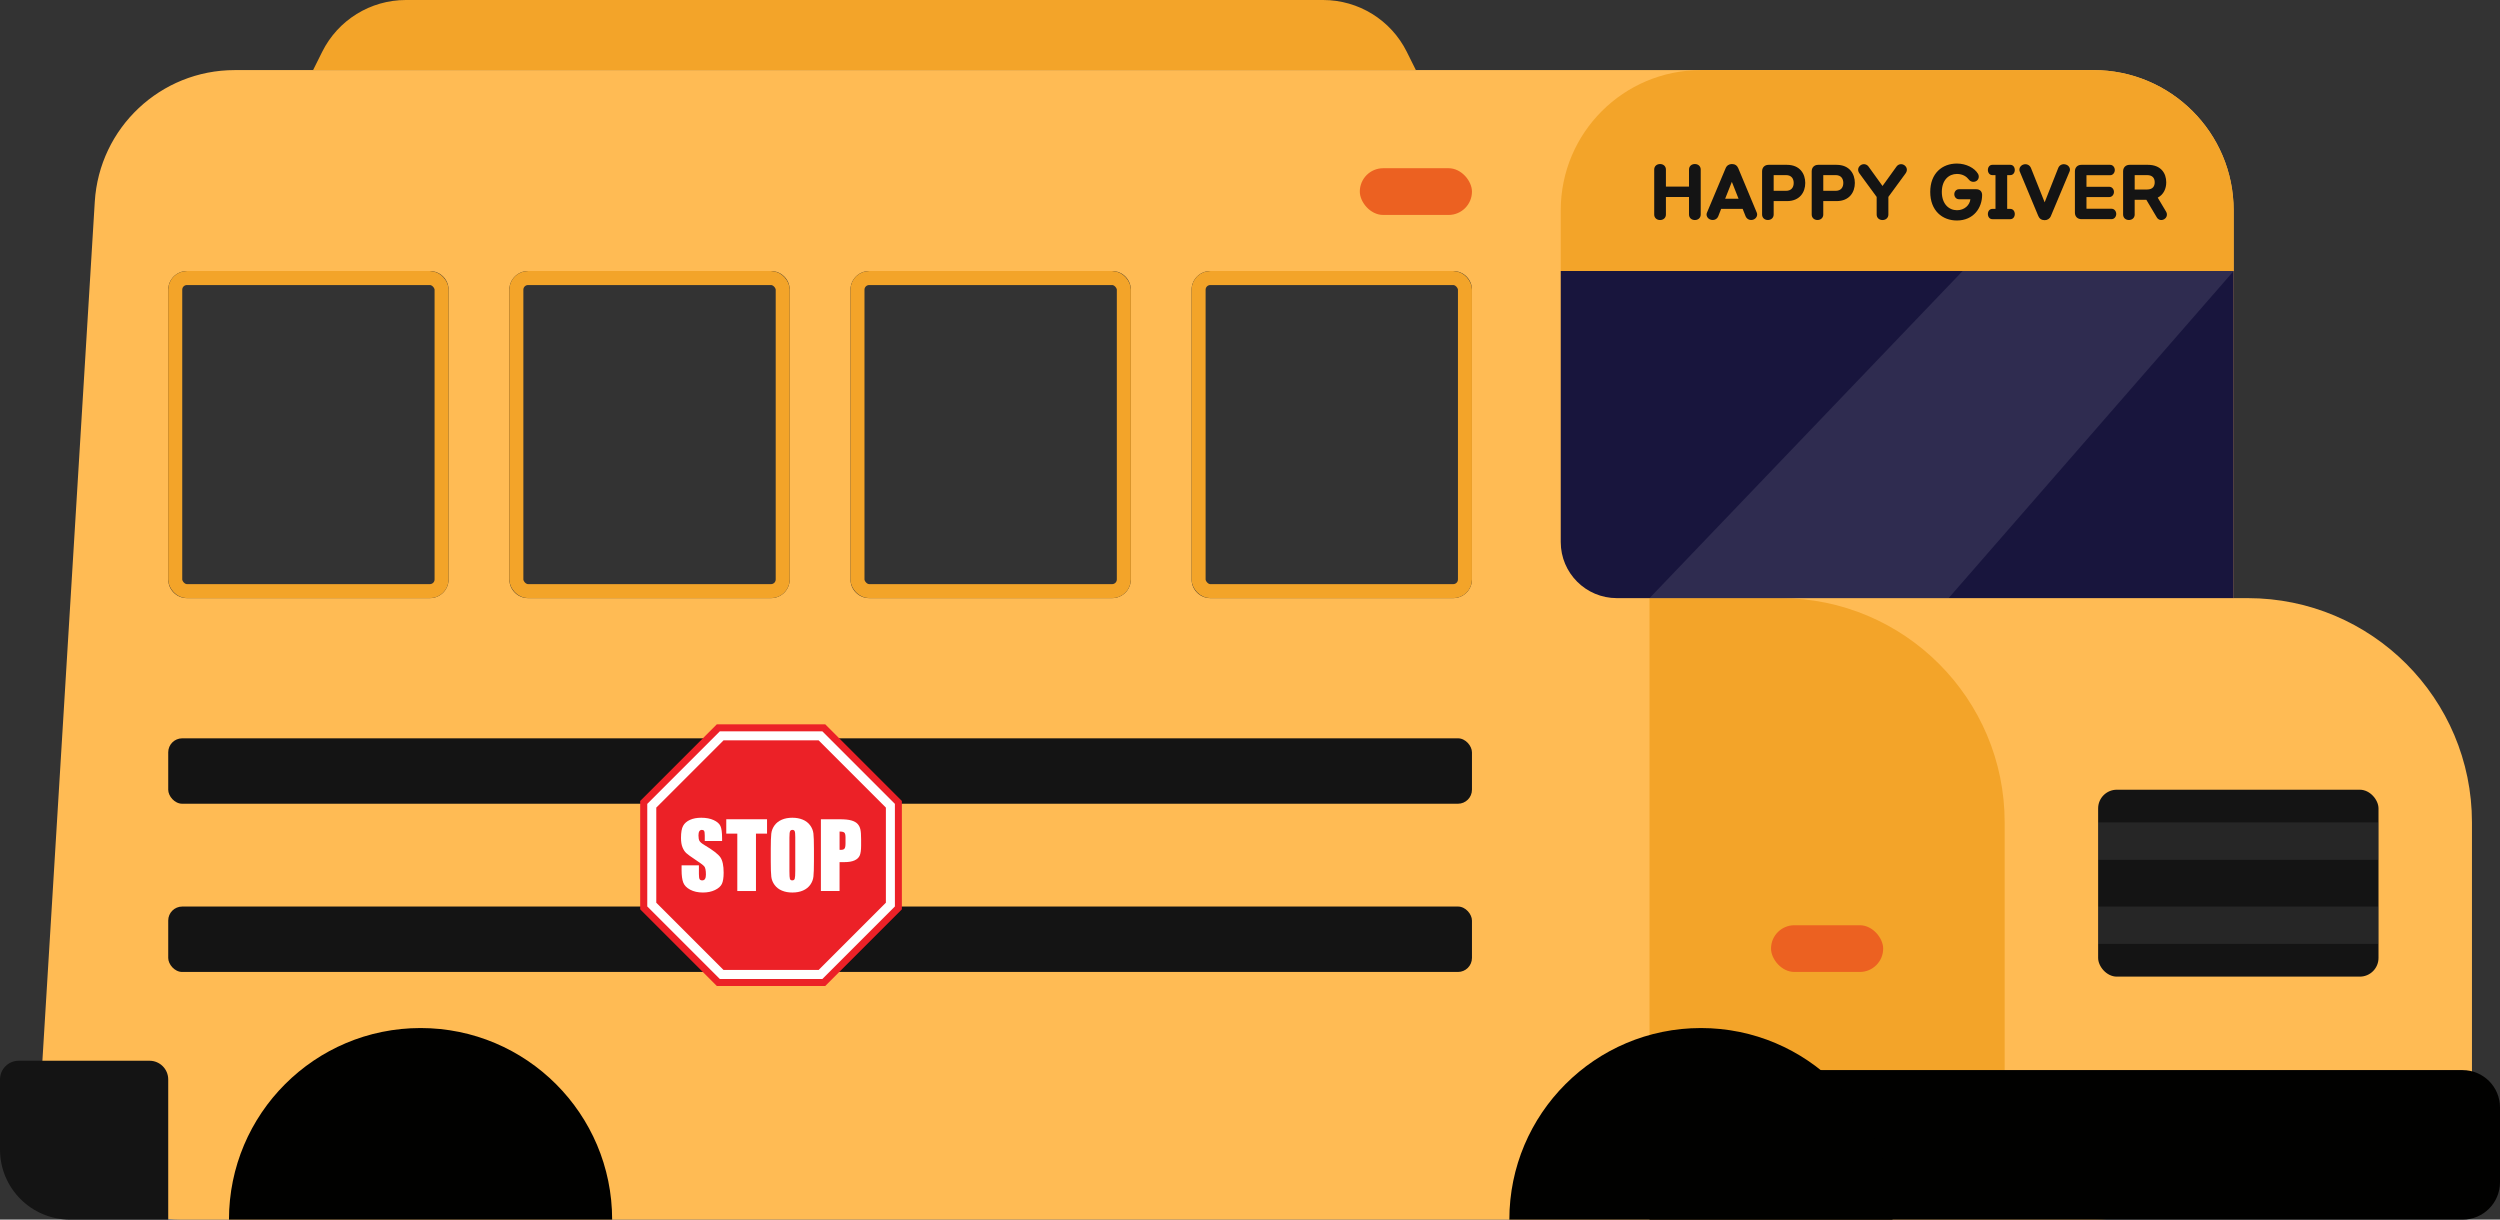<svg width="535" height="261" viewBox="0 0 535 261" fill="none" xmlns="http://www.w3.org/2000/svg">
<rect x="0" y="0" width="535" height="261" fill="#333333" stroke="none"/>
<path d="M448 15C464.569 15 478 28.431 478 45V231C478 247.569 464.569 261 448 261H38.885C21.598 261 7.888 246.428 8.941 229.174L20.282 43.174C21.248 27.344 34.367 15 50.227 15H448ZM40 58C37.791 58 36 59.791 36 62V124C36 126.209 37.791 128 40 128H92C94.209 128 96 126.209 96 124V62C96 59.791 94.209 58 92 58H40ZM113 58C110.791 58 109 59.791 109 62V124C109 126.209 110.791 128 113 128H165C167.209 128 169 126.209 169 124V62C169 59.791 167.209 58 165 58H113ZM186 58C183.791 58 182 59.791 182 62V124C182 126.209 183.791 128 186 128H238C240.209 128 242 126.209 242 124V62C242 59.791 240.209 58 238 58H186ZM259 58C256.791 58 255 59.791 255 62V124C255 126.209 256.791 128 259 128H311C313.209 128 315 126.209 315 124V62C315 59.791 313.209 58 311 58H259Z" fill="#FFBB54"/>
<path d="M334 44.999C334.001 28.431 347.432 15 364 15H448C464.569 15 478 28.431 478 45V58H334L334 44.999Z" fill="#F3A429"/>
<path d="M353 128H481C507.51 128 529 149.49 529 176V245C529 249.418 525.418 253 521 253H353V128Z" fill="#FFBB54"/>
<path d="M353 128H381C407.51 128 429 149.49 429 176V253H353V128Z" fill="#F3A429"/>
<path d="M353 233C353 230.791 354.791 229 357 229H527C531.418 229 535 232.582 535 237V253C535 257.418 531.418 261 527 261H353V233Z" fill="#010100"/>
<path d="M0 231C0 228.791 1.791 227 4 227H32C34.209 227 36 228.791 36 231V261H15C6.716 261 0 254.284 0 246V231Z" fill="#141414"/>
<rect x="379" y="198" width="24" height="10" rx="5" fill="#EC6121"/>
<rect x="291" y="36" width="24" height="10" rx="5" fill="#EC6121"/>
<path d="M90 220C67.356 220 49 238.356 49 261H131C131 238.356 112.644 220 90 220Z" fill="#010100"/>
<path d="M364 220C341.356 220 323 238.356 323 261H405C405 238.356 386.644 220 364 220Z" fill="#010100"/>
<path d="M68.949 11.086C72.331 4.294 79.265 0 86.852 0H283.148C290.735 0 297.669 4.294 301.051 11.086L303 15H67L68.949 11.086Z" fill="#F3A429"/>
<rect x="36" y="158" width="279" height="14" rx="3" fill="#141414"/>
<rect x="36" y="194" width="279" height="14" rx="3" fill="#141414"/>
<path d="M334 58H478V128H346C339.373 128 334 122.627 334 116V58Z" fill="#18153D"/>
<path opacity="0.1" d="M420 58H478L417 128H353L420 58Z" fill="white"/>
<rect x="449" y="169" width="60" height="40" rx="4" fill="#141414"/>
<rect opacity="0.2" x="449" y="176" width="60" height="8" fill="#717171"/>
<rect opacity="0.2" x="449" y="194" width="60" height="8" fill="#717171"/>
<path d="M176.599 155H153.403L137 171.403V194.599L153.403 211.002H176.599L193 194.599V171.403L176.599 155Z" fill="#EC2127"/>
<path d="M175.988 156.508H154.037L138.516 172.029V193.98L154.037 209.501H175.988L191.509 193.98V172.029L175.988 156.508ZM189.579 193.18L175.188 207.572H154.835L140.444 193.18V172.827L154.835 158.436H175.188L189.579 172.827V193.18Z" fill="white"/>
<path d="M154.527 179.967H150.819V178.829C150.819 178.299 150.772 177.959 150.677 177.813C150.581 177.667 150.423 177.595 150.203 177.595C149.963 177.595 149.78 177.692 149.657 177.889C149.534 178.086 149.472 178.382 149.472 178.782C149.472 179.295 149.542 179.681 149.68 179.94C149.813 180.199 150.189 180.513 150.809 180.88C152.587 181.935 153.706 182.8 154.168 183.477C154.63 184.153 154.86 185.245 154.86 186.75C154.86 187.844 154.732 188.651 154.476 189.169C154.221 189.688 153.726 190.123 152.993 190.474C152.26 190.825 151.406 191 150.431 191C149.363 191 148.45 190.797 147.694 190.394C146.937 189.988 146.444 189.474 146.21 188.848C145.976 188.222 145.859 187.333 145.859 186.183V185.177H149.567V187.044C149.567 187.62 149.62 187.99 149.723 188.154C149.828 188.317 150.012 188.401 150.279 188.401C150.546 188.401 150.743 188.298 150.871 188.087C151 187.879 151.066 187.569 151.066 187.158C151.066 186.253 150.944 185.662 150.696 185.383C150.443 185.105 149.821 184.641 148.826 183.989C147.834 183.332 147.175 182.855 146.853 182.557C146.532 182.258 146.265 181.849 146.052 181.322C145.84 180.798 145.734 180.127 145.734 179.31C145.734 178.135 145.884 177.275 146.185 176.731C146.485 176.187 146.97 175.762 147.641 175.456C148.312 175.15 149.121 174.996 150.07 174.996C151.107 174.996 151.991 175.164 152.722 175.499C153.453 175.834 153.936 176.256 154.172 176.766C154.41 177.275 154.527 178.141 154.527 179.361V179.967Z" fill="white"/>
<path d="M164.146 175.32V178.395H161.776V190.679H157.783V178.395H155.422V175.32H164.148H164.146Z" fill="white"/>
<path d="M174.184 184.311C174.184 185.853 174.147 186.947 174.075 187.588C174.003 188.23 173.775 188.817 173.393 189.349C173.011 189.879 172.494 190.289 171.841 190.573C171.19 190.858 170.431 191 169.564 191C168.696 191 168.004 190.866 167.349 190.597C166.694 190.328 166.168 189.924 165.77 189.388C165.372 188.85 165.134 188.265 165.058 187.633C164.982 187.002 164.945 185.894 164.945 184.313V181.685C164.945 180.143 164.982 179.049 165.054 178.408C165.127 177.766 165.355 177.18 165.737 176.647C166.119 176.117 166.636 175.708 167.289 175.423C167.94 175.138 168.698 174.996 169.566 174.996C170.389 174.996 171.125 175.131 171.78 175.4C172.436 175.669 172.962 176.072 173.36 176.608C173.757 177.146 173.995 177.731 174.071 178.363C174.147 178.995 174.184 180.102 174.184 181.683V184.311ZM170.19 179.264C170.19 178.548 170.151 178.092 170.071 177.893C169.991 177.694 169.829 177.595 169.581 177.595C169.373 177.595 169.213 177.675 169.102 177.837C168.991 177.998 168.936 178.474 168.936 179.264V186.434C168.936 187.325 168.973 187.877 169.045 188.085C169.117 188.294 169.287 188.399 169.552 188.399C169.817 188.399 169.999 188.279 170.075 188.039C170.151 187.799 170.188 187.226 170.188 186.321V179.264H170.19Z" fill="white"/>
<path d="M175.676 175.322H179.698C180.786 175.322 181.622 175.408 182.207 175.578C182.792 175.749 183.232 175.995 183.525 176.317C183.819 176.64 184.018 177.03 184.121 177.488C184.227 177.946 184.277 178.656 184.277 179.617V180.955C184.277 181.935 184.176 182.649 183.973 183.099C183.77 183.547 183.4 183.893 182.858 184.132C182.316 184.372 181.61 184.493 180.737 184.493H179.665V190.677H175.672V175.32L175.676 175.322ZM179.668 177.95V181.859C179.782 181.865 179.881 181.869 179.963 181.869C180.329 181.869 180.585 181.779 180.727 181.598C180.869 181.419 180.94 181.042 180.94 180.473V179.212C180.94 178.687 180.858 178.346 180.694 178.188C180.53 178.03 180.187 177.95 179.668 177.95Z" fill="white"/>
<path d="M356.506 45.907C356.506 46.631 355.95 47.088 355.253 47.088C354.556 47.088 354 46.631 354 45.907V36.282C354 35.558 354.556 35.102 355.253 35.102C355.95 35.102 356.506 35.558 356.506 36.282V39.928H361.447V36.282C361.447 35.558 362.003 35.102 362.7 35.102C363.397 35.102 363.953 35.558 363.953 36.282V45.907C363.953 46.631 363.397 47.088 362.7 47.088C362.003 47.088 361.447 46.631 361.447 45.907V42.153H356.506V45.907Z" fill="#141414"/>
<path d="M372.929 44.7H368.324L367.713 46.269C367.45 46.938 366.74 47.241 366.03 46.993C365.374 46.771 365.044 46.075 365.279 45.532L369.287 35.993C369.522 35.423 370.025 35.102 370.622 35.102C371.278 35.102 371.748 35.423 371.984 35.993L375.96 45.532C376.182 46.088 375.865 46.757 375.223 46.993C374.526 47.241 373.816 46.925 373.553 46.269L372.929 44.7ZM369.188 42.528H372.051L370.617 38.914L369.183 42.528H369.188Z" fill="#141414"/>
<path d="M379.565 45.898C379.565 46.622 379.022 47.079 378.326 47.079C377.629 47.079 377.086 46.622 377.086 45.898V36.666C377.086 35.834 377.642 35.273 378.479 35.273H382.402C385.184 35.273 386.324 37.205 386.324 39.154C386.324 41.104 385.184 43.035 382.402 43.035H379.565V45.898ZM379.565 40.837H382.194C383.447 40.837 383.85 39.986 383.85 39.154C383.85 38.322 383.447 37.472 382.194 37.472H379.565V40.837Z" fill="#141414"/>
<path d="M390.182 45.898C390.182 46.622 389.639 47.079 388.943 47.079C388.246 47.079 387.703 46.622 387.703 45.898V36.666C387.703 35.834 388.26 35.273 389.092 35.273H393.014C395.797 35.273 396.937 37.205 396.937 39.154C396.937 41.104 395.797 43.035 393.014 43.035H390.178V45.898H390.182ZM390.182 40.837H392.811C394.064 40.837 394.467 39.986 394.467 39.154C394.467 38.322 394.064 37.472 392.811 37.472H390.182V40.837Z" fill="#141414"/>
<path d="M404.111 42.141V45.908C404.111 46.632 403.555 47.089 402.858 47.089C402.161 47.089 401.605 46.632 401.605 45.908V42.141L397.918 37.107C397.488 36.51 397.569 35.867 398.085 35.424C398.641 34.967 399.433 35.062 399.854 35.632L402.858 39.802L405.862 35.632C406.278 35.062 407.07 34.963 407.626 35.424C408.142 35.867 408.224 36.51 407.794 37.107L404.107 42.141H404.111Z" fill="#141414"/>
<path d="M421.666 42.639H419.219C418.621 42.639 418.219 42.124 418.219 41.568C418.219 41.011 418.621 40.495 419.219 40.495H422.919C423.752 40.495 424.173 41.038 424.173 41.735C424.173 44.449 422.376 47.172 418.802 47.185C415.645 47.199 413.07 45.073 413.07 41.079C413.07 37.085 415.631 35 418.775 35C420.793 35 422.585 35.972 423.295 37.198C423.589 37.7 423.489 38.392 422.96 38.727C422.471 39.035 421.752 38.962 421.377 38.478C420.861 37.809 420.069 37.225 418.775 37.225C417.065 37.225 415.55 38.505 415.55 41.079C415.55 43.653 417.065 44.987 418.802 44.987C420.372 44.987 421.517 43.928 421.666 42.635V42.639Z" fill="#141414"/>
<path d="M429.537 37.472V44.704H430.22C430.817 44.704 431.165 45.233 431.165 45.803C431.165 46.373 430.817 46.902 430.22 46.902H426.352C425.755 46.902 425.406 46.373 425.406 45.803C425.406 45.233 425.755 44.704 426.352 44.704H427.035V37.472H426.352C425.755 37.472 425.406 36.942 425.406 36.373C425.406 35.803 425.755 35.273 426.352 35.273H430.22C430.817 35.273 431.165 35.803 431.165 36.373C431.165 36.942 430.817 37.472 430.22 37.472H429.537Z" fill="#141414"/>
<path d="M437.552 43.305L440.461 35.951C440.724 35.281 441.434 34.978 442.144 35.227C442.8 35.449 443.131 36.145 442.895 36.688L438.891 46.227C438.656 46.797 438.154 47.118 437.557 47.118C436.901 47.118 436.43 46.797 436.195 46.227L432.218 36.688C431.997 36.132 432.318 35.462 432.956 35.227C433.653 34.978 434.363 35.295 434.625 35.951L437.561 43.305H437.552Z" fill="#141414"/>
<path d="M446.506 39.973H451.387C451.985 39.973 452.387 40.502 452.387 41.072C452.387 41.642 451.985 42.171 451.387 42.171H446.506V44.672H451.876C452.473 44.672 452.876 45.215 452.876 45.785C452.876 46.355 452.473 46.898 451.876 46.898H445.42C444.588 46.898 444.031 46.341 444.031 45.509V36.666C444.031 35.834 444.588 35.273 445.42 35.273H451.568C452.166 35.273 452.568 35.816 452.568 36.386C452.568 36.956 452.166 37.499 451.568 37.499H446.506V39.973Z" fill="#141414"/>
<path d="M456.823 45.898C456.823 46.622 456.28 47.079 455.583 47.079C454.887 47.079 454.344 46.622 454.344 45.898V36.666C454.344 35.834 454.9 35.273 455.733 35.273H459.655C462.437 35.273 463.577 37.069 463.577 39.014C463.577 40.362 463.021 41.642 461.754 42.298L463.537 45.287C463.872 45.844 463.745 46.54 463.148 46.902C462.564 47.25 461.895 47.11 461.533 46.486L459.32 42.759H456.818V45.903L456.823 45.898ZM456.823 40.556H459.451C460.705 40.556 461.107 39.846 461.107 39.014C461.107 38.182 460.705 37.472 459.451 37.472H456.823V40.561V40.556Z" fill="#141414"/>
<rect x="37.5" y="59.5" width="57" height="67" rx="2.5" stroke="#F3A429" stroke-width="3"/>
<rect x="110.5" y="59.5" width="57" height="67" rx="2.5" stroke="#F3A429" stroke-width="3"/>
<rect x="183.5" y="59.5" width="57" height="67" rx="2.5" stroke="#F3A429" stroke-width="3"/>
<rect x="256.5" y="59.5" width="57" height="67" rx="2.5" stroke="#F3A429" stroke-width="3"/>
</svg>
